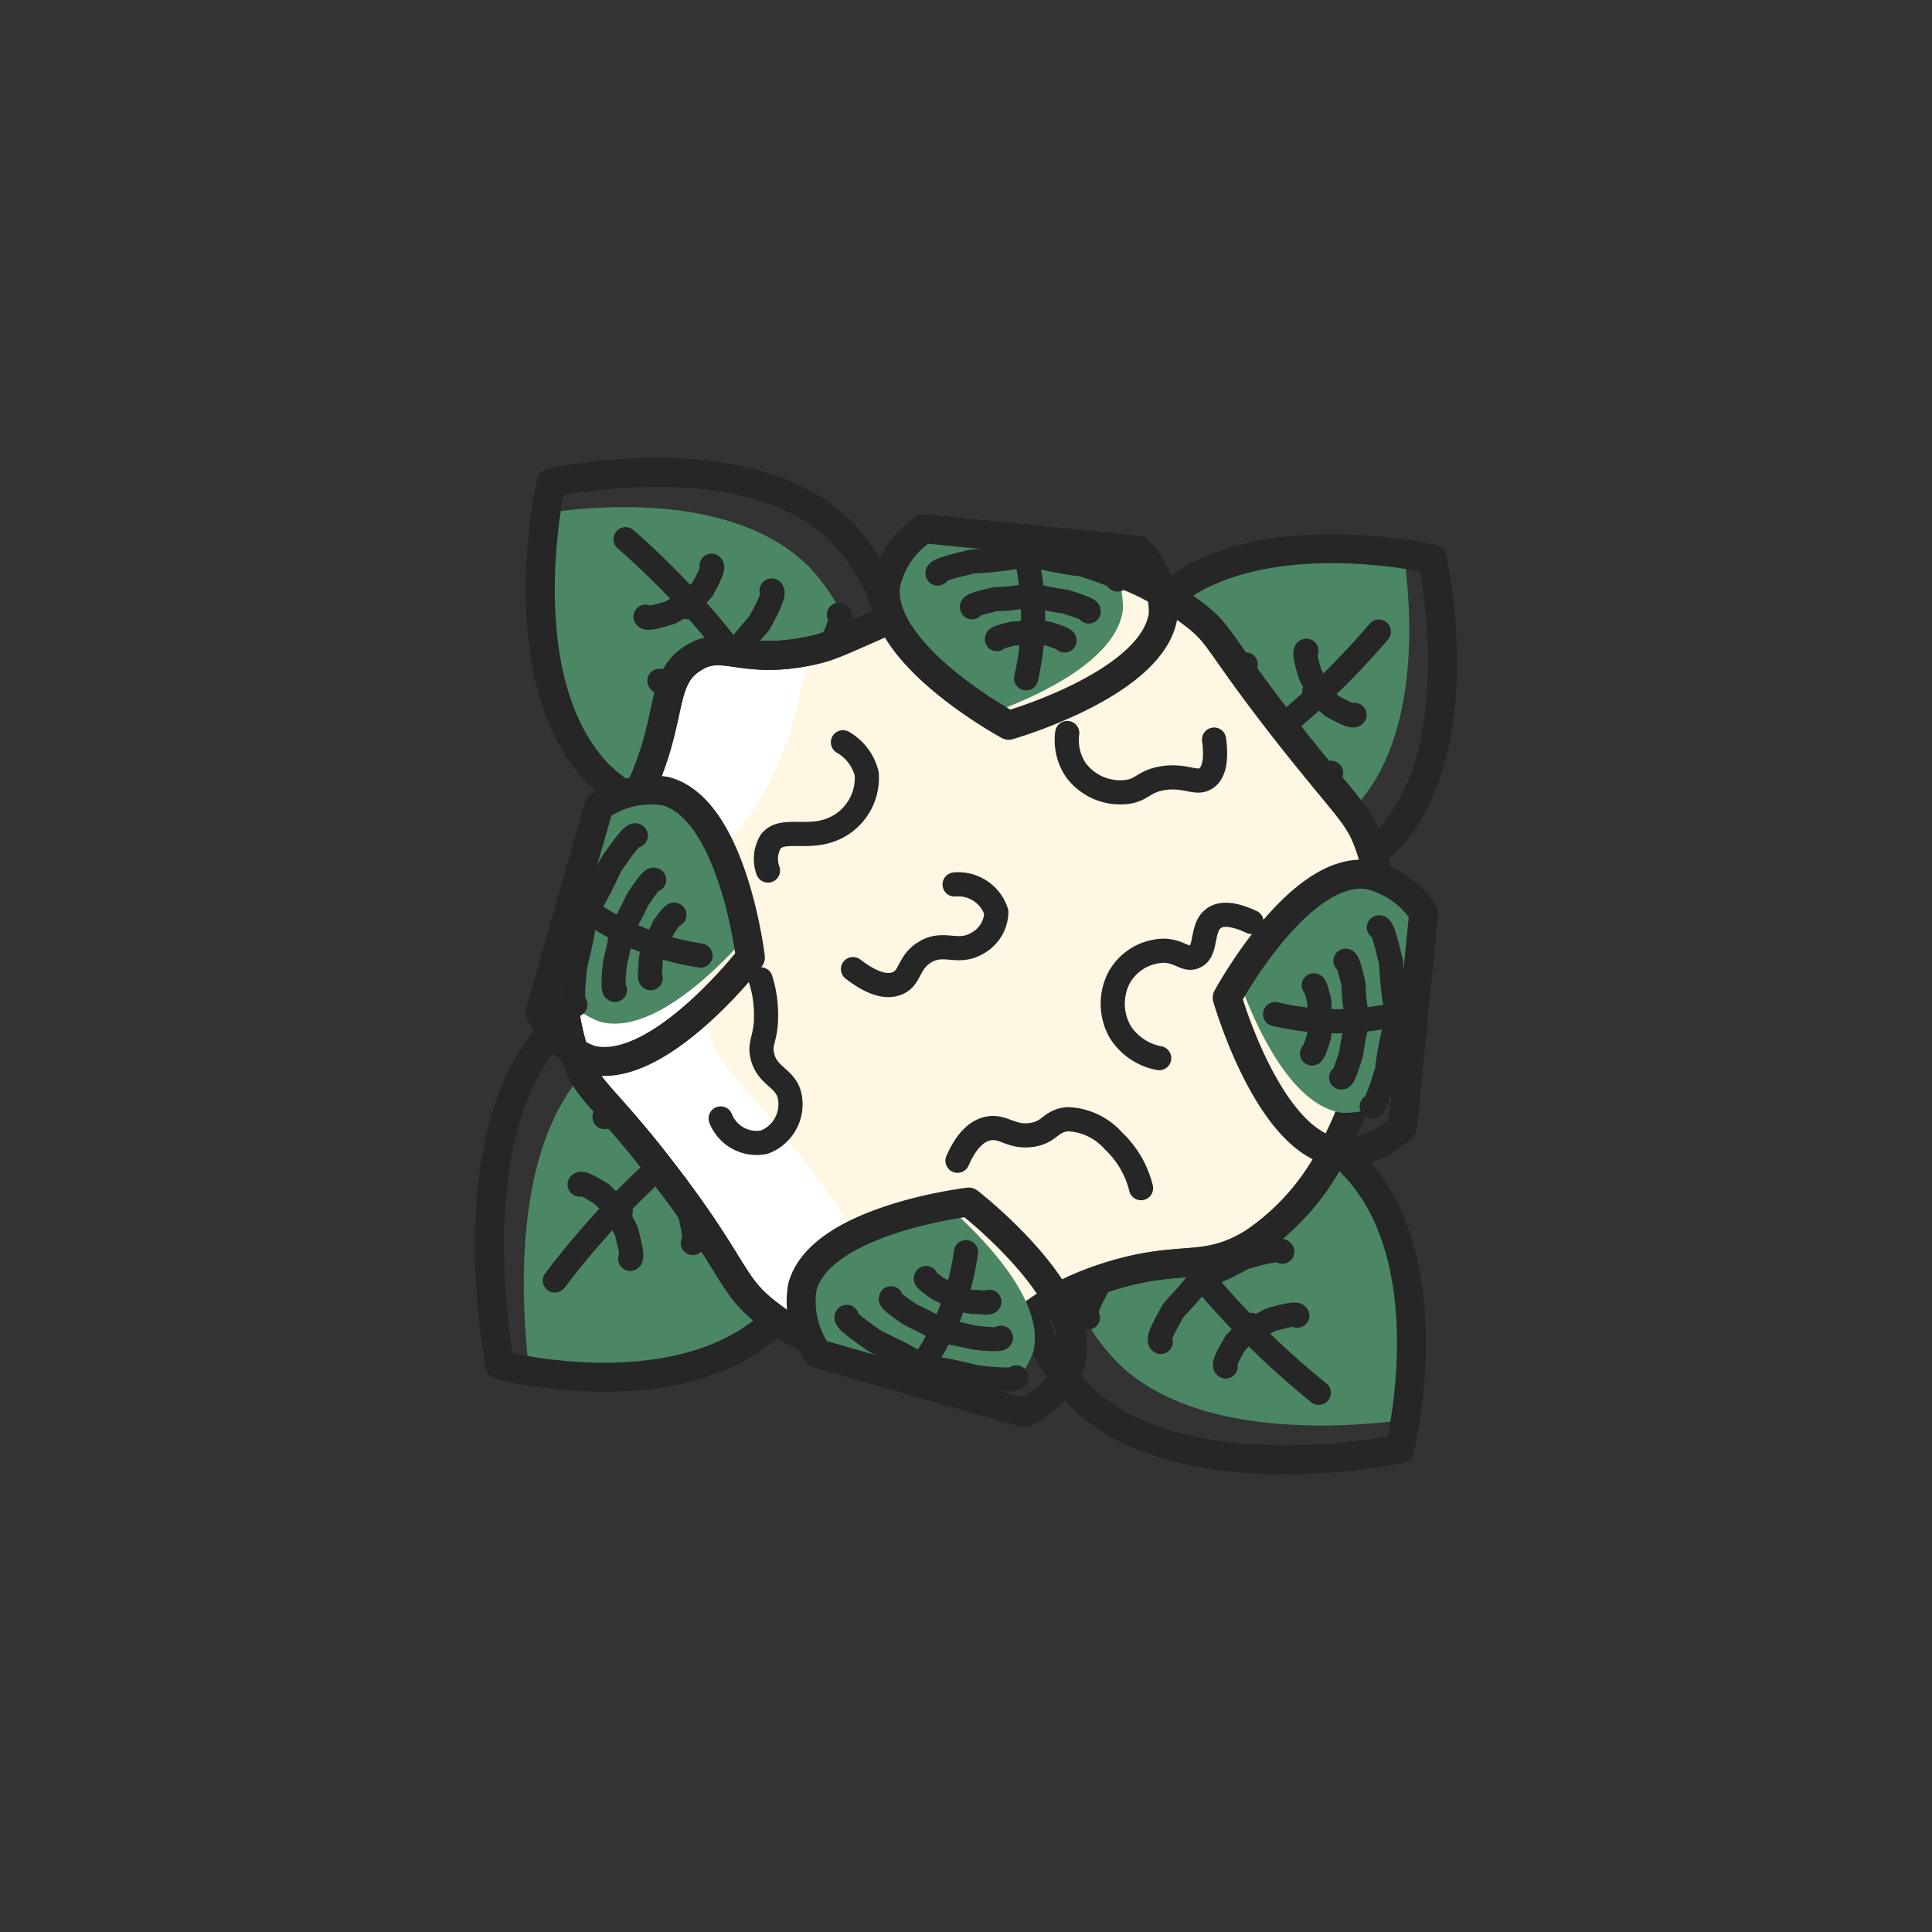 <svg id="Cauliflower" xmlns="http://www.w3.org/2000/svg" viewBox="0 0 100 100"><rect x="0" y="0" width="100" height="100" fill="#333333" stroke="none"/><defs><style>.cls-1{fill:#4b8764;}.cls-2,.cls-3,.cls-6{fill:none;}.cls-2,.cls-3,.cls-4,.cls-6{stroke:#262627;}.cls-2,.cls-3{stroke-linecap:round;stroke-linejoin:round;}.cls-2,.cls-4,.cls-6{stroke-width:1.5px;}.cls-3{stroke-width:1.25px;}.cls-4{fill:#fff;}.cls-4,.cls-6{stroke-miterlimit:10;}.cls-5{fill:#f7e4a6;opacity:0.32;}</style></defs><title>Cauliflower</title><path class="cls-1" d="M59.84,31.41a10.51,10.51,0,0,0-2.59,5.42l7.4,7.74A10.12,10.12,0,0,0,70,41.91c3.55-3.63,3.07-10.32,2.66-13.23C69.8,28.26,63.35,27.81,59.84,31.41Z"/><path class="cls-2" d="M57.25,36.83a10.51,10.51,0,0,1,2.59-5.42c4.62-4.73,14.3-2.47,14.3-2.47s2.2,9.92-2.41,14.65a10.17,10.17,0,0,1-5.46,2.69"/><path class="cls-3" d="M64.48,34.39h0c-.22.08.08,1.07.25,1.68,0,.11.49.83.79,1.6"/><path class="cls-3" d="M67.62,33.68h0c-.15.06.05.75.18,1.18,0,.08.34.58.55,1.12"/><path class="cls-3" d="M67.71,43.41h0c-.19.31-1.52-.43-2.34-.87a26,26,0,0,0-2-1.68"/><path class="cls-3" d="M68.9,40h0c-.12.2-1-.29-1.56-.59-.1-.05-.69-.66-1.37-1.12"/><path class="cls-3" d="M70.11,37h0c-.09.14-.7-.21-1.09-.41-.07,0-.48-.46-1-.78"/><path class="cls-3" d="M62,40.7a38.79,38.79,0,0,0,5-3.63,39.23,39.23,0,0,0,4.37-4.38"/><path class="cls-3" d="M60.9,34.73h0c-.32.12.12,1.6.38,2.52,0,.17.73,1.24,1.19,2.4"/><path class="cls-1" d="M31.06,40.15a10.71,10.71,0,0,0,5.59,2.74l8-7.84a10.84,10.84,0,0,0-2.75-5.69c-3.74-3.75-10.63-3.25-13.62-2.81C27.82,29.6,27.36,36.43,31.06,40.15Z"/><path class="cls-2" d="M36.65,42.9a10.71,10.71,0,0,1-5.59-2.74C26.2,35.26,28.52,25,28.52,25s10.21-2.33,15.08,2.56a10.9,10.9,0,0,1,2.77,5.78"/><path class="cls-3" d="M34.13,35.24h0c.08.23,1.1-.08,1.73-.27.12,0,.85-.52,1.65-.84"/><path class="cls-3" d="M33.41,31.92h0c.06.16.77-.06,1.21-.19.08,0,.6-.36,1.16-.59"/><path class="cls-3" d="M43.42,31.82h0c.32.2-.44,1.6-.9,2.48a27.41,27.41,0,0,0-1.73,2.17"/><path class="cls-3" d="M39.94,30.56h0c.21.13-.3,1.07-.61,1.65-.06.11-.68.73-1.15,1.45"/><path class="cls-3" d="M36.83,29.28h0c.14.09-.21.75-.43,1.15,0,.07-.48.51-.81,1"/><path class="cls-3" d="M40.63,37.83a41.06,41.06,0,0,0-3.74-5.3,41,41,0,0,0-4.51-4.62"/><path class="cls-3" d="M34.49,39h0c.13.34,1.65-.12,2.59-.4.17-.05,1.27-.78,2.47-1.26"/><path class="cls-1" d="M40.66,67.8a12.83,12.83,0,0,0,2.68-6.28l-7.65-9a10.09,10.09,0,0,0-5.56,3.09C26.47,59.85,27,67.59,27.39,71,30.36,71.44,37,72,40.66,67.8Z"/><path class="cls-2" d="M43.34,61.52a12.82,12.82,0,0,1-2.68,6.28c-4.77,5.47-14.78,2.86-14.78,2.86s-2.28-11.48,2.49-17A10.13,10.13,0,0,1,34,50.59"/><path class="cls-3" d="M35.86,64.34h0c.22-.09-.08-1.24-.26-1.95,0-.13-.51-1-.82-1.85"/><path class="cls-3" d="M32.62,65.16h0c.16-.07-.06-.87-.18-1.36,0-.09-.36-.67-.57-1.3"/><path class="cls-3" d="M32.52,53.91h0c.2-.36,1.57.49,2.42,1a27.87,27.87,0,0,0,2.12,1.95"/><path class="cls-3" d="M31.29,57.82h0c.13-.23,1,.34,1.61.68a19.17,19.17,0,0,0,1.42,1.29"/><path class="cls-3" d="M30,61.31h0c.09-.16.73.24,1.13.48a13.41,13.41,0,0,0,1,.91"/><path class="cls-3" d="M38.4,57a40.58,40.58,0,0,0-5.17,4.21,43.36,43.36,0,0,0-4.51,5.07"/><path class="cls-3" d="M39.57,63.95h0c.33-.14-.12-1.85-.39-2.91,0-.19-.76-1.43-1.23-2.78"/><path class="cls-1" d="M69.69,59.89a12,12,0,0,0-6-2.74L55,65a10.49,10.49,0,0,0,3,5.68c4,3.74,11.51,3.24,14.75,2.81C73.2,70.41,73.7,63.6,69.69,59.89Z"/><path class="cls-2" d="M63.64,57.15a12,12,0,0,1,6,2.74C75,64.76,72.45,75,72.45,75s-11.06,2.33-16.33-2.55a10.54,10.54,0,0,1-3-5.76"/><path class="cls-3" d="M66.37,64.79h0c-.09-.23-1.19.08-1.87.27-.12,0-.92.52-1.79.84"/><path class="cls-3" d="M67.15,68.1h0c-.06-.16-.83.06-1.31.19-.09,0-.65.36-1.25.59"/><path class="cls-3" d="M56.31,68.2h0c-.35-.2.48-1.6,1-2.47a27.87,27.87,0,0,0,1.88-2.16"/><path class="cls-3" d="M60.08,69.46h0c-.22-.13.33-1.06.66-1.64.06-.11.73-.73,1.25-1.45"/><path class="cls-3" d="M63.44,70.73h0c-.16-.09.23-.74.46-1.15,0-.07.51-.51.87-1"/><path class="cls-3" d="M59.33,62.2a41.13,41.13,0,0,0,4.05,5.28,42.69,42.69,0,0,0,4.88,4.61"/><path class="cls-3" d="M66,61h0c-.14-.34-1.78.12-2.81.4-.19.05-1.38.78-2.67,1.25"/><path class="cls-4" d="M32.74,41.69C35,37.35,34,35.24,35.87,34.07c1.55-1,2.46.35,6-.37,1.17-.24,1.5-.47,4.75-1.88,4.11-1.78,6.17-2.66,7-2.75,4.06-.42,7.41,2.14,8.17,2.72,1.48,1.13,1.1,1.35,5.08,6.41,3,3.77,3.46,4,4,5.5.72,2,.56,3.7.25,7.13-.3,3.27-.49,5.42-1.75,8a12.37,12.37,0,0,1-4.5,5.5c-2.58,1.58-3.66.54-7.5,1.75-4.9,1.55-4.77,3.76-8.5,4.38-4.63.76-8.56-2-9-2.37-2.12-1.57-1.65-2.35-5.62-7.5-3.16-4.09-3.8-4-4.5-6A12.78,12.78,0,0,1,30,45.94C30.84,43.91,31.39,44.26,32.74,41.69Z"/><path class="cls-5" d="M66.87,38.19c-4-5.06-3.6-5.27-5.08-6.41A13.92,13.92,0,0,0,57,29.36l-3.4,1.46c-3.25,1.4-3.58,1.64-4.75,1.88a11.2,11.2,0,0,1-4.31,0,13.92,13.92,0,0,1-2.3.89c-1,1.25-.54,3.34-2.51,7.09-1.35,2.56-1.91,2.21-2.75,4.25a12.78,12.78,0,0,0-.25,8.63c.7,2,1.34,1.91,4.5,6,4,5.15,3.5,5.93,5.63,7.5a14,14,0,0,0,4.91,2.22c1.36-.94,2.43-2.22,5.59-3.22,3.84-1.21,4.92-.17,7.5-1.75a12.37,12.37,0,0,0,4.5-5.5c1.26-2.58,1.45-4.73,1.75-8,.31-3.42.47-5.13-.25-7.12C70.33,42.19,69.84,42,66.87,38.19Z"/><path class="cls-3" d="M55.24,37.94a2.78,2.78,0,0,0,.44,1.91A2.86,2.86,0,0,0,58.24,41c.89-.08.91-.55,1.94-.72,1.19-.19,1.74.35,2.25,0,.3-.2.58-.7.41-2"/><path class="cls-3" d="M64.78,47.72c-1.11-.52-1.65-.4-1.94-.2-.7.48-.34,1.72-1,2-.47.22-.78-.31-1.63-.31a2.71,2.71,0,0,0-2.29,1.4A2.94,2.94,0,0,0,58,53.44,3.05,3.05,0,0,0,60,54.77"/><path class="cls-3" d="M39.75,45.06a1.76,1.76,0,0,1,.14-1.5c.63-.8,2,0,3.44-.75a2.87,2.87,0,0,0,1.53-2.76,2.59,2.59,0,0,0-1.23-1.63"/><path class="cls-3" d="M49.41,45.78a2.07,2.07,0,0,1,2.16,1.43,1.88,1.88,0,0,1-1,1.62c-1,.58-1.68-.12-2.64.42s-.76,1.38-1.52,1.66c-.45.17-1.14.11-2.26-.75"/><path class="cls-3" d="M49.56,60.08c.53-1.21,1.12-1.56,1.55-1.66.8-.19,1.19.46,2.23.33s1-.75,1.94-.82a3.32,3.32,0,0,1,2.35,1.12,5,5,0,0,1,1.43,2.45"/><path class="cls-3" d="M39.37,50.69a6.05,6.05,0,0,1,.28,1.93c0,1.12-.35,1.35-.2,2,.24,1.12,1.24,1.15,1.43,2.15a2.09,2.09,0,0,1-1.33,2.35,2,2,0,0,1-2.25-1.23"/><path class="cls-6" d="M32.74,41.69C35,37.35,34,35.24,35.87,34.07c1.55-1,2.46.35,6-.37,1.17-.24,1.5-.47,4.75-1.88,4.11-1.78,6.17-2.66,7-2.75,4.06-.42,7.41,2.14,8.17,2.72,1.48,1.13,1.1,1.35,5.08,6.41,3,3.77,3.46,4,4,5.5.72,2,.56,3.7.25,7.13-.3,3.27-.49,5.42-1.75,8a12.37,12.37,0,0,1-4.5,5.5c-2.58,1.58-3.66.54-7.5,1.75-4.9,1.55-4.77,3.76-8.5,4.38-4.63.76-8.56-2-9-2.37-2.12-1.57-1.65-2.35-5.62-7.5-3.16-4.09-3.8-4-4.5-6A12.78,12.78,0,0,1,30,45.94C30.84,43.91,31.39,44.26,32.74,41.69Z"/><path class="cls-1" d="M70.8,45.26a4.63,4.63,0,0,1,2.9,2l-.9,9A4.49,4.49,0,0,1,69.5,57.6c-2.76-.34-4.67-4.87-5.4-6.95C65.28,48.78,68.06,44.92,70.8,45.26Z"/><path class="cls-2" d="M73.69,47.27a4.63,4.63,0,0,0-2.9-2c-3.59-.45-7.27,6.37-7.27,6.37s2.15,7.54,5.74,8a4.53,4.53,0,0,0,3.33-1.32Z"/><path class="cls-3" d="M69.64,49.73h0c.12-.07.3.72.42,1.21,0,.09,0,.8.15,1.46"/><path class="cls-3" d="M68,51h0c.09,0,.21.51.29.85,0,.06,0,.56.1,1"/><path class="cls-3" d="M71,57.27h0c.18.09.55-1.11.79-1.85,0-.14.15-1.21.4-2.21"/><path class="cls-3" d="M69.42,55.77h0c.12.06.36-.75.52-1.24,0-.09.11-.8.27-1.47"/><path class="cls-3" d="M67.91,54.53h0c.08,0,.25-.52.36-.87,0-.06.07-.56.19-1"/><path class="cls-3" d="M72.75,52.39a14.59,14.59,0,0,1-3.42.47A13.93,13.93,0,0,1,66,52.49"/><path class="cls-3" d="M71.37,48h0c.19-.1.45,1.08.63,1.81,0,.13.06,1.2.22,2.19"/><path class="cls-1" d="M34.44,41a4.63,4.63,0,0,0-3.44.8L28.5,50.48a4.49,4.49,0,0,0,2.57,2.41c2.69.71,6.14-2.79,7.59-4.45C38.26,46.28,37.11,41.65,34.44,41Z"/><path class="cls-2" d="M31,41.75a4.63,4.63,0,0,1,3.44-.8c3.5.92,4.4,8.61,4.4,8.61s-4.79,6.2-8.29,5.29a4.53,4.53,0,0,1-2.6-2.46Z"/><path class="cls-3" d="M33.86,45.54h0c-.09-.11-.55.56-.84,1-.05.07-.33.73-.68,1.3"/><path class="cls-3" d="M34.91,47.35h0c-.06-.08-.39.39-.59.68,0,.05-.23.51-.48.91"/><path class="cls-3" d="M29.78,52h0c-.2,0-.1-1.24,0-2,0-.14.31-1.18.45-2.2"/><path class="cls-3" d="M31.83,51.24h0c-.13,0-.06-.83,0-1.34,0-.09.2-.79.3-1.47"/><path class="cls-3" d="M33.68,50.63h0c-.09,0,0-.58,0-.94,0-.07.14-.55.21-1"/><path class="cls-3" d="M30,46.85a14.6,14.6,0,0,0,3,1.7,13.93,13.93,0,0,0,3.26.91"/><path class="cls-3" d="M32.91,43.25h0c-.13-.16-.82.84-1.25,1.45-.08.11-.5,1.09-1,1.95"/><path class="cls-1" d="M45.83,30.27a4.63,4.63,0,0,1,2-2.9l9,.9a4.49,4.49,0,0,1,1.29,3.29c-.34,2.76-4.87,4.67-6.95,5.4C49.36,35.79,45.49,33,45.83,30.27Z"/><path class="cls-2" d="M47.84,27.37a4.63,4.63,0,0,0-2,2.9c-.45,3.59,6.37,7.27,6.37,7.27s7.54-2.15,8-5.74a4.53,4.53,0,0,0-1.32-3.33Z"/><path class="cls-3" d="M50.31,31.43h0c-.07-.12.72-.3,1.21-.42.09,0,.8,0,1.46-.15"/><path class="cls-3" d="M51.6,33.08h0c0-.09.51-.21.85-.29.06,0,.56,0,1-.1"/><path class="cls-3" d="M57.84,30h0c.09-.18-1.11-.55-1.85-.79-.14,0-1.21-.15-2.21-.4"/><path class="cls-3" d="M56.35,31.65h0c.06-.12-.75-.36-1.24-.52-.09,0-.8-.11-1.47-.27"/><path class="cls-3" d="M55.1,33.15h0c0-.08-.52-.25-.87-.36-.06,0-.56-.07-1-.19"/><path class="cls-3" d="M53,28.32a14.59,14.59,0,0,1,.47,3.42,13.93,13.93,0,0,1-.36,3.37"/><path class="cls-3" d="M48.53,29.69h0c-.1-.19,1.08-.45,1.81-.63.13,0,1.2-.06,2.19-.22"/><path class="cls-1" d="M41.53,66.62a4.63,4.63,0,0,0,.8,3.44l8.73,2.51A4.49,4.49,0,0,0,53.47,70c.71-2.69-2.79-6.14-4.45-7.59C46.85,62.8,42.23,64,41.53,66.62Z"/><path class="cls-2" d="M42.33,70.06a4.63,4.63,0,0,1-.8-3.44c.92-3.5,8.61-4.4,8.61-4.4s6.2,4.79,5.29,8.29A4.53,4.53,0,0,1,53,73.12Z"/><path class="cls-3" d="M46.12,67.2h0c-.11.09.56.55,1,.84.07.05.73.33,1.3.68"/><path class="cls-3" d="M47.93,66.15h0c-.08.06.39.39.68.59.05,0,.51.23.91.48"/><path class="cls-3" d="M52.6,71.29h0c0,.2-1.24.1-2,0-.14,0-1.18-.31-2.2-.45"/><path class="cls-3" d="M51.81,69.24h0c0,.13-.83.06-1.34,0-.09,0-.79-.2-1.47-.3"/><path class="cls-3" d="M51.21,67.38h0c0,.09-.58,0-.94,0-.07,0-.55-.14-1-.21"/><path class="cls-3" d="M47.43,71.08a14.59,14.59,0,0,0,1.7-3A13.93,13.93,0,0,0,50,64.81"/><path class="cls-3" d="M43.83,68.16h0c-.16.13.84.82,1.45,1.25.11.08,1.09.5,1.95,1"/></svg>